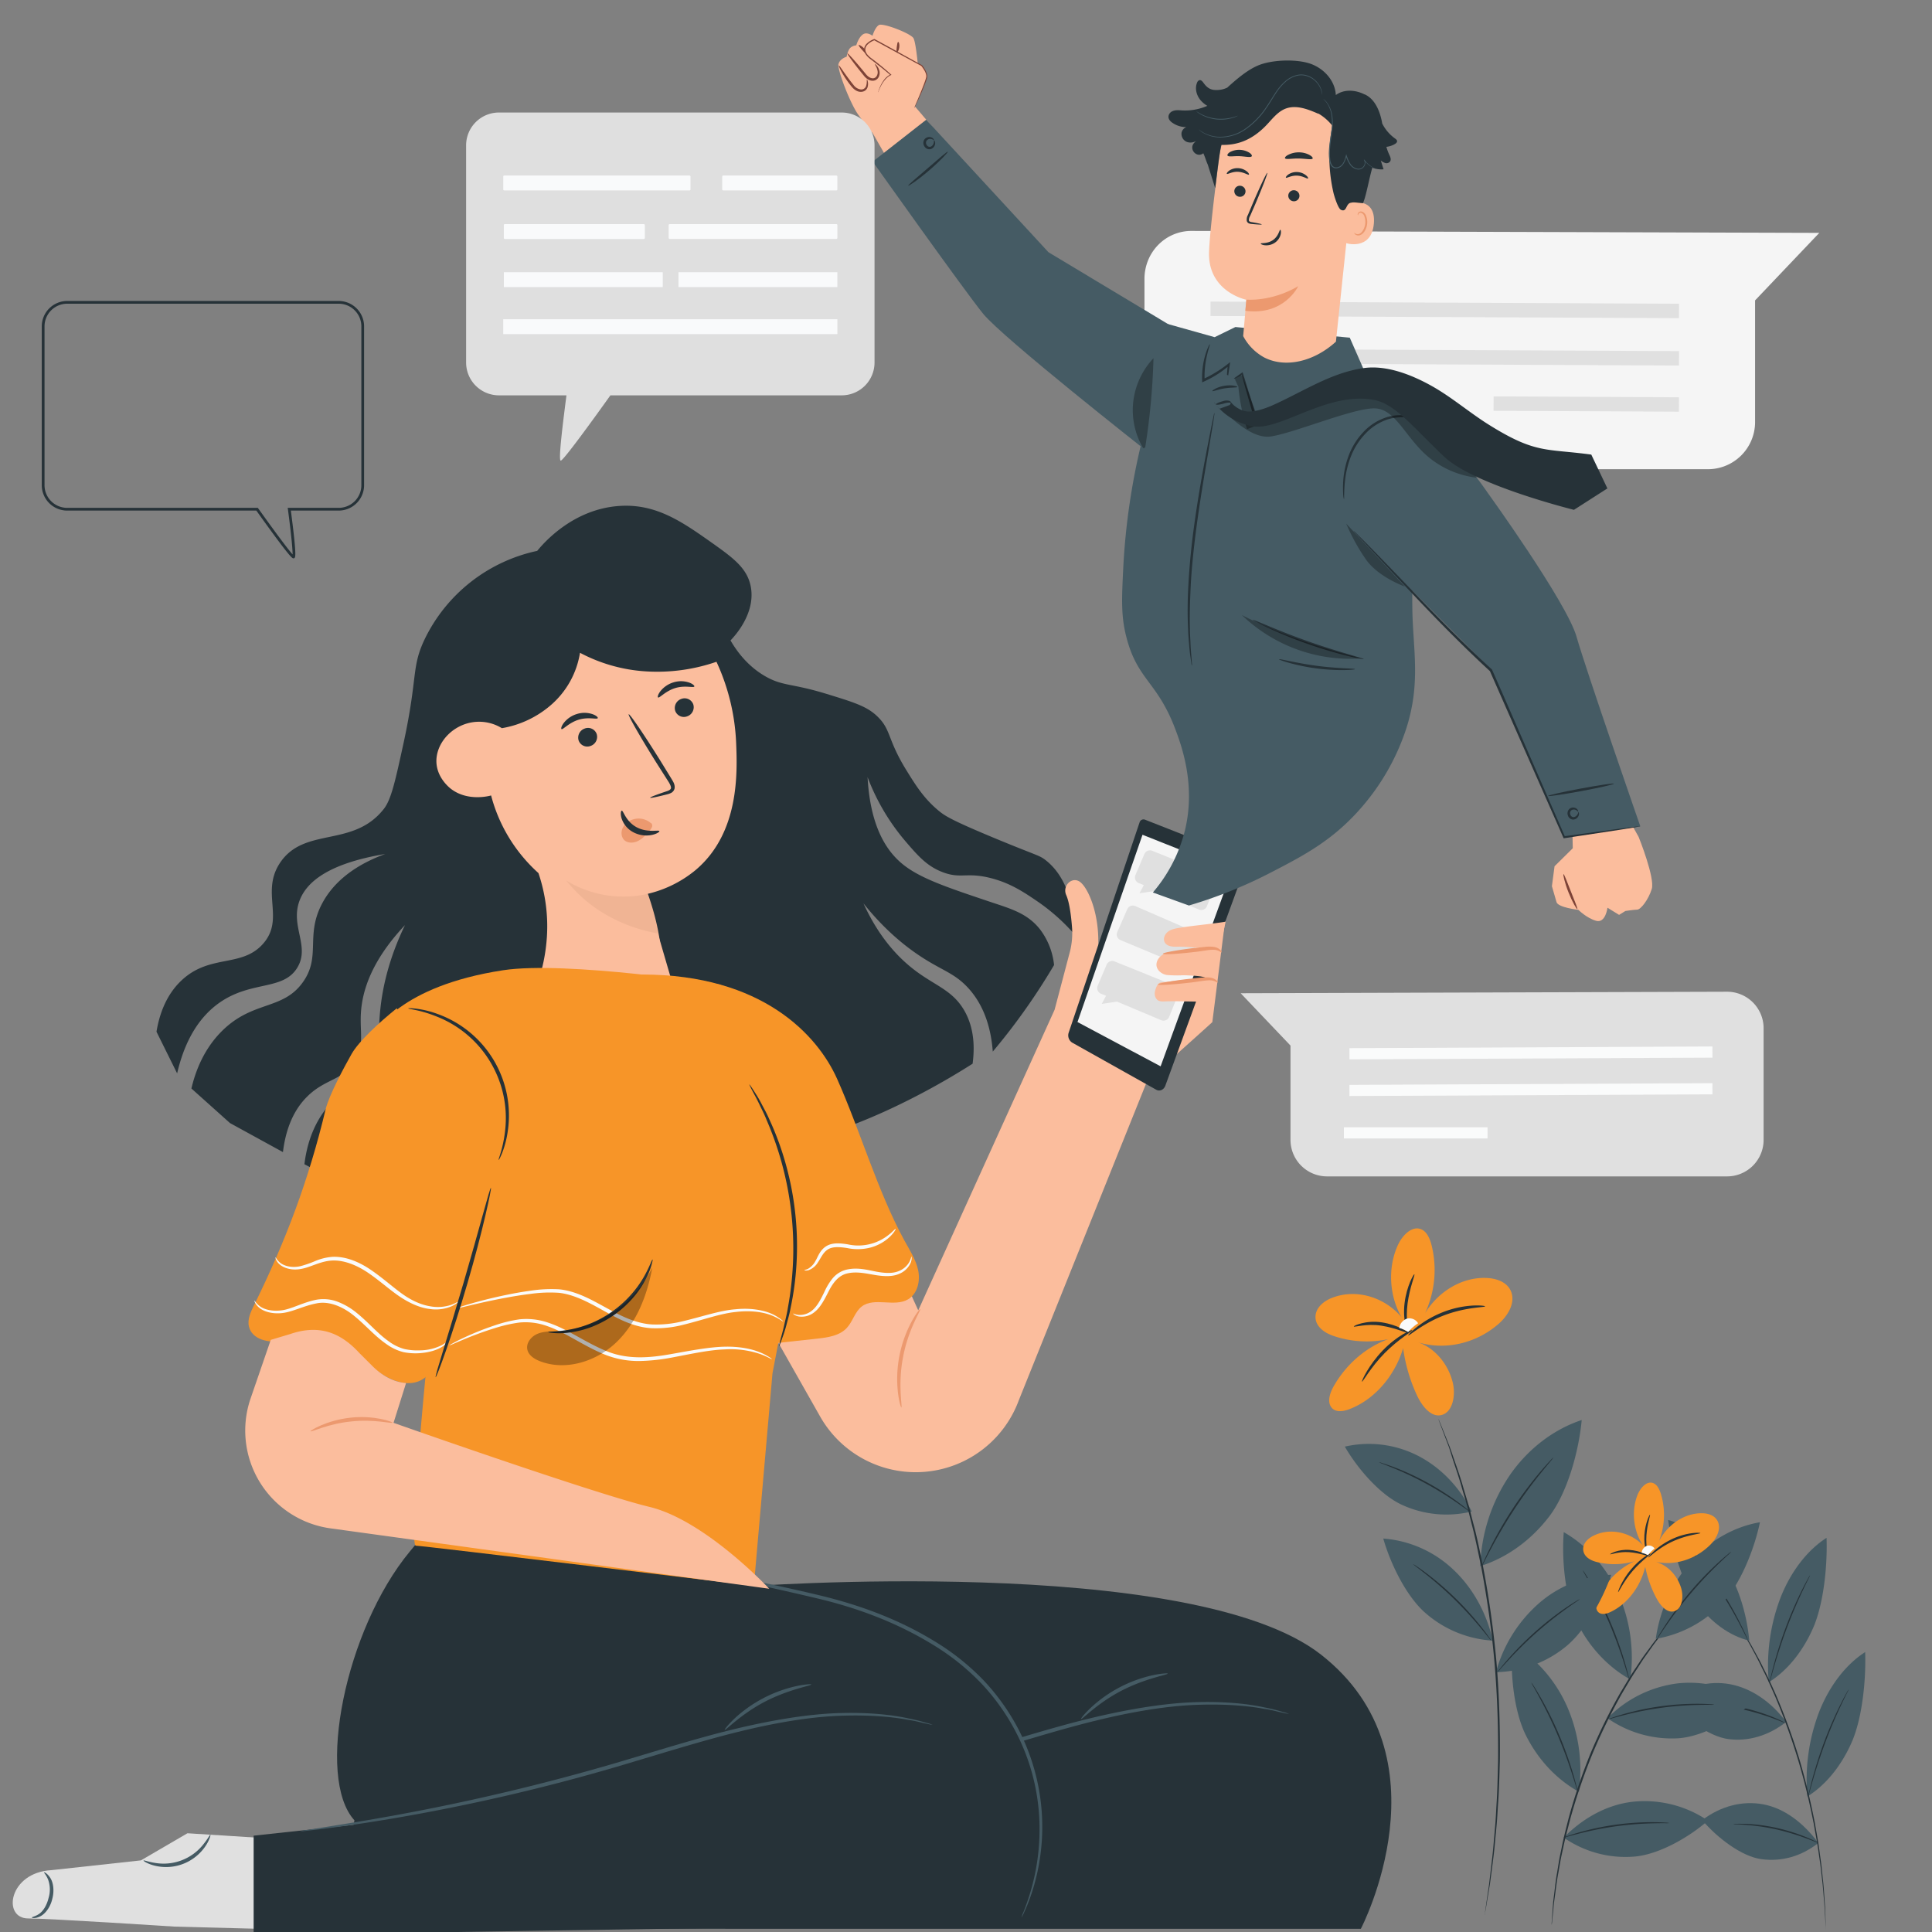 <svg id="Layer_1" data-name="Layer 1" xmlns="http://www.w3.org/2000/svg" viewBox="0 0 1080 1080"><rect x="0" y="0" width="1080" height="1080" fill="#808080" stroke="none"/><defs><style>.cls-1{fill:#f5f5f5;}.cls-2{fill:#e0e0e0;}.cls-3{fill:#fafbfb;}.cls-4{fill:#263238;}.cls-5{fill:#f0b494;}.cls-6{fill:#fbbd9d;}.cls-7{fill:#ec996f;}.cls-8{fill:#455b64;}.cls-9{fill:#f79528;}.cls-10{opacity:0.3;}.cls-11{fill:#7d4337;}.cls-12{fill:#dfdfdf;}.cls-13{fill:#f9fafb;}</style></defs><path class="cls-1" d="M639.76,156v80.49c0,14,11.81,25.8,26.37,25.8h288.6a26.36,26.36,0,0,0,26.37-26.37v-68L1017,130.18l-350.82-1.09C651.62,129,639.76,140.86,639.76,156Z"/><polygon class="cls-2" points="938.56 177.85 676.67 176.64 676.7 168.59 938.59 169.8 938.56 177.85"/><polygon class="cls-2" points="938.56 204.33 676.67 203.12 676.7 195.07 938.59 196.28 938.56 204.33"/><rect class="cls-2" x="882.74" y="174.05" width="8.05" height="103.62" transform="translate(656.54 1111.51) rotate(-89.72)"/><path class="cls-2" d="M985.87,574.81v62.37a20.43,20.43,0,0,1-20.43,20.43H741.83a20.44,20.44,0,0,1-20.44-20.43v-52.7l-27.84-29.25,271.83-.85A20.43,20.43,0,0,1,985.87,574.81Z"/><polygon class="cls-3" points="754.36 592.17 957.28 591.23 957.25 584.99 754.34 585.93 754.36 592.17"/><polygon class="cls-3" points="754.36 612.68 957.28 611.75 957.25 605.51 754.34 606.45 754.36 612.68"/><rect class="cls-3" x="754.34" y="626.25" width="80.29" height="6.24" transform="matrix(1, 0, 0, 1, -3.09, 3.92)"/><path class="cls-4" d="M300.31,307.93c3.74-4.56,20-23.3,45.79-25.09,20.79-1.45,35.45,9,52.44,21C410,312,417.78,317.73,419.7,328c2.79,14.94-9.09,27.69-11.34,30,3.77,6.49,9.85,14.58,19.57,20.12s14.63,3.79,34,9.74c14.85,4.56,22.28,6.83,28,12.13,8.47,7.83,5.7,12.68,16.72,30.53,5.21,8.43,9.88,16,18.36,22.92,3.21,2.62,6.93,5.11,31.61,15.35,23.36,9.68,24.38,9.25,28,12.13,7.4,5.84,15.45,17.29,16.68,42.15a110,110,0,0,0-21.57-19.32c-7.13-4.85-14.84-10.1-26-12.92-13.51-3.42-16.62.62-26.85-3.31-8.68-3.33-13.67-9-20.78-17.31a121.42,121.42,0,0,1-21.12-35.76c1.49,27.71,10.63,41.09,19.07,48.18,9.74,8.19,24.74,13.22,50.43,21.83,10.67,3.58,19.8,6.13,26.8,14.93a39.66,39.66,0,0,1,7.95,20.07,359.4,359.4,0,0,1-23.38,34.79q-5.45,7.15-10.88,13.59c-.82-10.76-3.81-25.1-14.29-36.13-6.6-6.94-12.65-8.87-22-14.51-9.78-5.9-22.8-15.62-36-32.2,9,19.76,20.14,30.87,28.72,37.39,11.34,8.6,20.61,11,27.19,21.74,6.38,10.46,6.2,22.25,5.1,30.49A403.16,403.16,0,0,1,498,619.74c-23.49,10.94-50.09,20.53-105.55,32.48-92.34,19.9-139.58,29.49-191.46,11.93a204.84,204.84,0,0,1-30.82-13.34c1.68-13.83,6.37-23.36,11.33-30,9.88-13.28,19.68-13.68,26.56-26.76,4.92-9.37,3-15.12,4.52-29.65,1.19-11.61,4.46-27.88,13.8-47.25-19.14,20.31-23.93,37.27-24.63,49.22-.64,10.79,2,18.1-3.31,26.84-6.57,10.79-16.72,9.69-26.93,20-5.37,5.39-11.36,14.52-13.34,30.82L128.56,627.8,107,608.48c2.13-9.05,6.64-21.9,17.36-32.41,17.24-16.88,33.79-11.27,45-27.09,10.21-14.41,1.25-25.79,10.58-43.66,8.19-15.69,23.84-23.68,35.38-27.93-32.86,5.49-44.1,16.27-47.8,25.88-5.52,14.36,6,25.65-1.34,37.68-7.88,12.94-25.59,7.1-43.37,19.48-14.23,9.92-20.64,26-23.79,39.6q-5.77-11.64-11.54-23.29c1.35-8.15,4.66-20,14.13-28.81,15.81-14.74,33.46-6.88,45.38-20.28,12.58-14.15-1.65-29,9.78-45.66,13.73-20,40.73-7.94,57.84-29.86,4.13-5.29,6.41-15.81,11-36.84,8.1-37.42,4.2-42.1,11.84-58.08a91,91,0,0,1,62.92-49.28Z"/><path class="cls-5" d="M352.56,471.36c5.67,20.2,14.72,36.2,17,60.6a25.76,25.76,0,0,1-3.22,3.59c-5.82,5.36-13.52,7.36-18.07,7.15-7-.32-12-6.08-23.16-23.33C309,494.54,301.05,482,303.63,476.79,308.27,467.43,328.75,465.32,352.56,471.36Z"/><path class="cls-6" d="M324.22,364.91a90.17,90.17,0,0,0,36.61,10.38,101.57,101.57,0,0,0,39.68-5.35,119.67,119.67,0,0,1,11,45.39c.65,16.39,2,50.43-22.89,71.22a65.51,65.51,0,0,1-29.4,13.71,61.41,61.41,0,0,1-42.63-8,78.14,78.14,0,0,0,21.26,18.52,88.07,88.07,0,0,0,29.88,11l13,44.59-80.54-15.79a99.35,99.35,0,0,0,5.54-27.06A92.59,92.59,0,0,0,301,488.07a89.57,89.57,0,0,1-12.4-13.74,88.16,88.16,0,0,1-14.07-29.66c-1.15.32-13,3.43-22.32-3.6-1.07-.81-10.42-8.14-7.8-19.71,1.77-7.78,8.26-14.42,16.53-16.9a24.3,24.3,0,0,1,19.61,2.6,56.21,56.21,0,0,0,27.39-12.91A48.77,48.77,0,0,0,324.22,364.91Z"/><path class="cls-4" d="M387.54,393.72a5.38,5.38,0,0,1-3.36,6.7,5.14,5.14,0,0,1-6.71-3,5.37,5.37,0,0,1,3.35-6.7A5.15,5.15,0,0,1,387.54,393.72Z"/><path class="cls-4" d="M388.12,383.77c-.43.87-5.21-.82-10.72.89s-8.72,5.71-9.53,5.22c-.39-.21-.11-1.62,1.26-3.44a14.79,14.79,0,0,1,7.37-5,14.16,14.16,0,0,1,8.79.13C387.39,382.34,388.34,383.38,388.12,383.77Z"/><path class="cls-4" d="M333.54,410.28a5.36,5.36,0,0,1-3.36,6.69,5.13,5.13,0,0,1-6.71-3,5.37,5.37,0,0,1,3.36-6.7A5.14,5.14,0,0,1,333.54,410.28Z"/><path class="cls-4" d="M334.14,401.45c-.43.87-5.21-.82-10.72.89s-8.72,5.71-9.53,5.22c-.38-.21-.11-1.61,1.27-3.44a14.63,14.63,0,0,1,7.37-5,14.09,14.09,0,0,1,8.79.13C333.41,400,334.36,401.06,334.14,401.45Z"/><path class="cls-4" d="M363.44,445.94c-.09-.32,3.31-1.63,8.87-3.5,1.42-.43,2.73-1,2.78-2s-.79-2.55-1.82-4.1l-6.47-10.16c-9.07-14.5-15.94-26.55-15.35-26.91s8.41,11.11,17.47,25.61q3.3,5.37,6.31,10.27c.87,1.53,2.19,3.21,1.88,5.53a3.72,3.72,0,0,1-2,2.59,10.52,10.52,0,0,1-2.39.83C367.08,445.52,363.52,446.25,363.44,445.94Z"/><path class="cls-7" d="M363.76,460.07a10.4,10.4,0,0,0-9.91-2,9.51,9.51,0,0,0-5.75,4.73c-1.09,2.3-.84,5.21.9,6.84,2,1.85,5.25,1.71,7.8.4s4.52-3.55,6.38-5.76a6.47,6.47,0,0,0,1.29-2,1.94,1.94,0,0,0-.43-2.1"/><path class="cls-4" d="M347.54,453.17c.91-.23,2.15,5.91,8.28,9.23s12.55,1.34,12.77,2.19c.16.37-1.23,1.48-4,2.11A15.62,15.62,0,0,1,354,465.22a13.57,13.57,0,0,1-6.55-7.81C346.73,454.88,347.12,453.22,347.54,453.17Z"/><path class="cls-2" d="M144.14,1027.3l-39.35-2.5-26,15.16-50,5.46c-23.93,1.26-27.7,27-13,27,11.68,0,81.62,4.56,81.62,4.56l46.73,1.22Z"/><path class="cls-8" d="M80.23,1040.05c-.12.21,2,1.76,6,2.81A26.6,26.6,0,0,0,115,1031.78c2.29-3.5,2.82-6.07,2.59-6.15s-1.34,2.17-3.82,5.25a28.3,28.3,0,0,1-27.14,10.49C82.68,1040.75,80.37,1039.73,80.23,1040.05Z"/><path class="cls-8" d="M17.8,1071.9c-.06.25,2,.77,4.82-.71s5.57-5.17,6.59-9.64c1.23-4.43.64-9-1-11.63s-3.48-3.49-3.59-3.27,1.18,1.43,2.23,3.95a16.3,16.3,0,0,1,.29,10.42c-1,4.14-3.06,7.37-5.31,8.88S17.78,1071.57,17.8,1071.9Z"/><path class="cls-6" d="M478.51,656.37l34.8,76.12,76.21-168c3.61-13.58,7.62-28.91,8.45-32a42.5,42.5,0,0,0,1.28-14.38c-.46-5.86-1.39-13.62-3.21-17.71-2.27-5.06,2.8-10.24,7.18-7.75s10.94,16.3,10.74,34.15,61.22-24.5,71.19-14.47l-7.45,59.05c-6.74,6.16-25.75,23.12-36.29,32.52L569.54,782.71a61.41,61.41,0,0,1-111.08,9.13L412.18,710.2Z"/><path class="cls-4" d="M640,458.18a2.3,2.3,0,0,0-3,1.63L597.45,577.12a4.81,4.81,0,0,0,1.88,5.7l47,26.34c1.93,1.09,4.25.06,5.1-2.26l44.43-121.62c.87-2.38-.16-5.13-2.25-6Z"/><polygon class="cls-1" points="638.67 466.64 602.32 571.33 648.79 596.08 688.74 486.53 638.67 466.64"/><path class="cls-2" d="M679.84,493.64c-1.41,3.57-3.73,9.35-5.17,12.95a3.4,3.4,0,0,1-4.47,1.86l-24.67-10.38L637,499.33l2.4-4.53-2.82-1.13a3.41,3.41,0,0,1-1.86-4.5l5-11.76a3.4,3.4,0,0,1,4.4-1.82L678,489.23A3.41,3.41,0,0,1,679.84,493.64Z"/><path class="cls-2" d="M658.75,555.47c-1.41,3.57-3.73,9.36-5.17,12.95a3.38,3.38,0,0,1-4.47,1.86l-24.67-10.37-8.54,1.26,2.4-4.54-2.81-1.12a3.41,3.41,0,0,1-1.87-4.5l5-11.77a3.39,3.39,0,0,1,4.4-1.81l33.79,13.64A3.39,3.39,0,0,1,658.75,555.47Z"/><path class="cls-2" d="M630.15,508.26c-1.55,3.51-4,9.22-5.6,12.76a3.38,3.38,0,0,0,1.81,4.49l24.69,10.32,5.09,7,1.55-4.88,2.78,1.21A3.39,3.39,0,0,0,665,537.3l4.85-11.85A3.4,3.4,0,0,0,668,521l-33.42-14.52A3.4,3.4,0,0,0,630.15,508.26Z"/><path class="cls-6" d="M685.15,515.23c-8,1.31-17.77,2.1-25.76,3.42-2.27.37-4.63.78-6.47,2.16s-2.93,4-1.81,6c1.28,2.29,4.43,2.49,7,2.4,5.88-.19,12.38,1,18.27.86-7.5.64-14.45,1.26-22.84,2.28-3.47.42-7,3.33-7.07,6.83-.06,3,2.85,5.42,5.84,5.85a70,70,0,0,0,9.26.14s12.08.18,12.61,1.75c-7.54-.05-17.52,1.58-25.05,2.25-2.06.19-3,3-3.49,5s.28,4.46,2.17,5.28a7,7,0,0,0,3,.34c9.75-.3,14.85.32,24.6,0"/><path class="cls-7" d="M503.86,786.74c.7-.07-2.09-12.86,1-28.3,2.87-15.49,10.2-26.33,9.57-26.66-.2-.14-2.3,2.35-4.83,7a67.8,67.8,0,0,0-7.63,39.75C502.59,783.7,503.62,786.8,503.86,786.74Z"/><path class="cls-7" d="M647.34,550.29c.06.59,7.71.18,17.07-.91,4.67-.45,9-1.4,11.81-1.39s4.23,1.47,4.48,1.27c.1-.07-.05-.6-.73-1.26a6.57,6.57,0,0,0-3.62-1.53c-3.33-.4-7.49.33-12.19.78C654.8,548.34,647.27,549.7,647.34,550.29Z"/><path class="cls-7" d="M650.05,533.15c.06.59,7.62.19,16.87-.89,4.61-.42,8.87-1.44,11.64-1.34s4.11,1.68,4.36,1.44c.29,0-.74-2.37-4.18-3a20.21,20.21,0,0,0-5.54,0l-6.53.68C657.42,531.21,650,532.56,650.05,533.15Z"/><path class="cls-4" d="M414.35,887s251.37-19,324.1,37.94,22.28,153.26,22.28,153.26H227.83l121.7-194.24Z"/><path class="cls-8" d="M367.07,1017.56a22.34,22.34,0,0,0,3.67-.27c2.39-.27,5.93-.63,10.47-1.23,9.08-1.15,22.19-3,38.33-5.75a1100.68,1100.68,0,0,0,124.58-28.82c24-7.09,46.62-14.26,67.58-19.44s40.2-8.36,56.5-9,29.51.48,38.46,2.22c4.53.58,7.91,1.71,10.28,2.12a21.82,21.82,0,0,0,3.62.68,24.54,24.54,0,0,0-3.5-1.1,99.41,99.41,0,0,0-10.25-2.52c-8.95-2-22.26-3.44-38.68-2.92s-35.81,3.58-56.9,8.58-43.8,12.22-67.72,19.3a1216,1216,0,0,1-124.23,29.38c-16.09,2.92-29.15,5-38.19,6.42l-10.41,1.63A24.34,24.34,0,0,0,367.07,1017.56Z"/><path class="cls-8" d="M604.32,960.93c.48.5,9-8.79,22.58-15.81s26-8.89,25.85-9.57c0-.26-3.19-.17-8.18.87a74.86,74.86,0,0,0-18.67,6.8,74.07,74.07,0,0,0-16.2,11.48C606,958.21,604.13,960.75,604.32,960.93Z"/><path class="cls-4" d="M232.4,863.3s230,6.26,302.67,63.17S573,1075.08,573,1075.08l-431.21,6.67v-55.6l55.91-6.06.42-2.53C176.43,993.79,193,911,229.05,867.35Z"/><path class="cls-8" d="M167.86,1023.66a23.73,23.73,0,0,0,3.66-.27c2.4-.27,5.94-.63,10.47-1.23,9.08-1.15,22.2-3,38.34-5.75A1101.07,1101.07,0,0,0,344.9,987.59c24-7.09,46.63-14.26,67.59-19.44s40.2-8.36,56.49-9,29.51.49,38.46,2.23c4.54.58,7.92,1.71,10.29,2.12a23,23,0,0,0,3.62.68,23.45,23.45,0,0,0-3.51-1.1,98.43,98.43,0,0,0-10.24-2.52c-9-2-22.27-3.44-38.68-2.93s-35.82,3.59-56.9,8.59-43.8,12.22-67.72,19.29a1215.84,1215.84,0,0,1-124.24,29.39c-16.08,2.92-29.15,5-38.18,6.42L171.47,1023A24.34,24.34,0,0,0,167.86,1023.66Z"/><path class="cls-8" d="M405.11,967c.47.51,9-8.78,22.58-15.8s26-8.9,25.85-9.58c0-.25-3.19-.16-8.18.88a74.65,74.65,0,0,0-34.88,18.28C406.79,964.31,404.92,966.85,405.11,967Z"/><path class="cls-8" d="M351.29,872.88a21,21,0,0,0,3.56.59l10.22,1.44c8.86,1.33,21.65,3.48,37.37,6.63s34.37,7.21,55,12.12,42.69,12.72,63.49,25.4a133.11,133.11,0,0,1,27.66,22,121.29,121.29,0,0,1,19.09,26.78,117.32,117.32,0,0,1,13.43,53.74,122.92,122.92,0,0,1-5.45,37.24c-1.33,4.27-2.55,7.52-3.41,9.72a21.77,21.77,0,0,0-1.24,3.38,22.59,22.59,0,0,0,1.63-3.22,99.81,99.81,0,0,0,3.81-9.62,118.64,118.64,0,0,0-7-92.16A122.36,122.36,0,0,0,550.1,939.6,134.09,134.09,0,0,0,522,917.22c-21.07-12.84-43.5-20.55-64.15-25.49S418.5,883,402.73,880.05s-28.63-4.89-37.55-6c-4.46-.52-7.92-.88-10.28-1A24.43,24.43,0,0,0,351.29,872.88Z"/><path class="cls-9" d="M402.69,550.4s49,107.76,46.13,126.06-17,91.26-17,91.26L421.42,886.5s-185.17-22.45-189-22.45,5.78-98.25,5.78-98.25L210,577s12.93-25.73,71.24-34.63C316.27,537,402.69,550.4,402.69,550.4Z"/><path class="cls-9" d="M267.49,695.62c-2.23,15.9-6.46,34.74-17.49,54.84-3.52,6.43-6.84,15.42-12.7,19.83-9.18,6.89-22.34.37-30.67-7.52s-16.7-17.87-28.17-18.27c-7.29-.26-14.05,3.56-21.2,5s-16.42-.79-18.09-7.9c-1-4.08,1-8.22,2.85-12,17.83-36.14,30.62-70.28,40-109.47,1.87-7.84,10.53-23.92,14.5-30.92s14.8-17.11,25.31-25.61"/><path class="cls-9" d="M358.92,544.76c67.34,0,98.14,34,109,58.27,12.75,28.5,22.68,63,37.62,90.37,2.94,5.39,6.43,10.63,7.71,16.63s-.33,13.17-5.61,16.29c-7.67,4.54-18.82-1.36-25.9,4-3.89,3-5,8.39-8.37,12-4.09,4.42-10.62,5.33-16.61,6l-34.42,3.72"/><path class="cls-4" d="M278.78,648.4c.11.05.91-1.36,2-4.09a53.8,53.8,0,0,0,3.07-12,60.21,60.21,0,0,0-39.1-65.44,53.89,53.89,0,0,0-12-3c-2.91-.34-4.53-.31-4.54-.19-.08.44,6.48.72,16,4.61a61,61,0,0,1,38.14,63.83C281.22,642.35,278.35,648.26,278.78,648.4Z"/><path class="cls-4" d="M418.91,606.21c-.12.07.82,2,2.64,5.37.93,1.68,2,3.75,3.18,6.23s2.61,5.21,3.86,8.4a181.74,181.74,0,0,1,8.06,22.65,180.47,180.47,0,0,1,6.58,58.24A182.4,182.4,0,0,1,440.44,731c-.51,3.39-1.32,6.39-1.9,9s-1.17,4.94-1.7,6.78c-1,3.71-1.51,5.79-1.37,5.83s.9-1.93,2.17-5.58a68.29,68.29,0,0,0,2.07-6.73c.69-2.65,1.61-5.65,2.22-9.05a164.13,164.13,0,0,0,3.28-24.06,170.39,170.39,0,0,0-6.66-58.9A164,164,0,0,0,430,625.59c-1.36-3.18-2.92-5.9-4.19-8.33a65.47,65.47,0,0,0-3.51-6.09C420.23,607.89,419,606.13,418.91,606.21Z"/><path class="cls-3" d="M142.19,727.06c-.07,0,.07.44.42,1.21a9.58,9.58,0,0,0,2.37,2.81c2.48,2.08,7.25,3.6,13,2.9s11.77-4,18.75-5.34c7-1.56,14.75,1.64,21.16,6.86s11.78,11.51,18,15.76a27.73,27.73,0,0,0,9.68,4.6,34,34,0,0,0,9.28.55c5.65-.41,10.1-2,12.73-3.84a11.46,11.46,0,0,0,2.68-2.5c.46-.7.67-1.08.6-1.12s-1.08,1.4-3.72,2.91a27.91,27.91,0,0,1-12.38,3,33.49,33.49,0,0,1-8.78-.77,26.27,26.27,0,0,1-8.94-4.48c-5.91-4.14-11.06-10.41-17.81-15.83a38.16,38.16,0,0,0-11-6.29,22.37,22.37,0,0,0-11.88-.83c-7.43,1.6-13.23,5-18.58,5.78s-9.82-.35-12.25-2.07S142.38,726.93,142.19,727.06Z"/><path class="cls-3" d="M154,702.88c-.07,0,0,.43.26,1.16a7.59,7.59,0,0,0,2.05,2.76c2.24,2,6.75,3.58,12.07,2.52,5.26-.9,10.74-4.35,17.27-4.67s13.66,2.49,20,6.77,12,9.46,17.71,13.32,11.68,6.43,16.94,7a22.41,22.41,0,0,0,12.28-1.59c2.68-1.27,3.8-2.5,3.73-2.57s-1.4.82-4,1.8a23.27,23.27,0,0,1-11.74.86c-5-.77-10.57-3.22-16-7.16s-11-9-17.65-13.48-14.16-7.43-21.35-7a30.8,30.8,0,0,0-9.62,2.44,60.68,60.68,0,0,1-7.86,2.72c-4.83,1.17-9.06-.06-11.23-1.69S154.23,702.77,154,702.88Z"/><path class="cls-3" d="M443.38,734.3c-.08.06.76,1.09,3,1.59a11.13,11.13,0,0,0,8.86-2.38c3.22-2.45,5.47-6.69,7.69-11.09s5.18-9.2,10.5-10.52,10.7,0,15.62.82,9.81,1.06,13.54-.61a11.86,11.86,0,0,0,6.56-6.39c.77-2.11.38-3.38.3-3.35s-.13,1.21-1.07,3A11.68,11.68,0,0,1,502,710.7c-3.34,1.3-7.81,1-12.63.06s-10.46-2.47-16.52-.93a14.64,14.64,0,0,0-7.47,4.84,33.58,33.58,0,0,0-4.24,6.86C459,726,457,730,454.23,732.34a10.74,10.74,0,0,1-7.76,2.72C444.46,734.87,443.47,734.13,443.38,734.3Z"/><path class="cls-3" d="M449.64,710c0,.11.88.48,2.48,0a10.31,10.31,0,0,0,5.13-4.37c1.59-2.29,2.82-5.51,5.57-7.21s6.72-1.38,10.78-.74a28.87,28.87,0,0,0,12.08-.06,25.68,25.68,0,0,0,9-4c4.64-3.31,6.21-6.59,6-6.67-.3-.25-2.29,2.61-6.86,5.39a27.06,27.06,0,0,1-20,3.24c-4-.62-8.65-1.15-12.17,1.2s-4.42,5.88-5.79,8.08a10.75,10.75,0,0,1-4.15,4.4C450.52,709.87,449.64,709.83,449.64,710Z"/><path class="cls-3" d="M255.54,731.3c.05.15,2.62-.5,7.29-1.6s11.42-2.68,19.84-4.23c4.21-.78,8.83-1.56,13.81-2.16a77.19,77.19,0,0,1,15.86-.63c5.47.56,11,2.69,16.47,5.4s10.94,6.06,16.89,9,12.27,5.08,18.63,5.4a61.35,61.35,0,0,0,17.93-2c11.11-2.75,20.69-6.29,29.18-7.09,8.44-1,15.36.13,19.75,1.87s6.42,3.59,6.55,3.4-.44-.51-1.43-1.32a25.17,25.17,0,0,0-4.8-2.86c-4.41-2-11.57-3.48-20.23-2.6-8.72.63-18.54,4.08-29.47,6.67a60.74,60.74,0,0,1-17.35,1.82c-6-.34-12-2.39-17.82-5.23s-11.3-6.17-16.89-8.93-11.36-4.93-17.22-5.48a77.1,77.1,0,0,0-16.27.83c-5,.68-9.67,1.56-13.88,2.44-8.43,1.75-15.15,3.57-19.77,4.91-2.31.67-4.08,1.24-5.28,1.66A6.9,6.9,0,0,0,255.54,731.3Z"/><path class="cls-3" d="M251.3,752.05c.08.14,2.47-1,6.86-2.84s10.8-4.44,18.92-6.92a77.79,77.79,0,0,1,13.46-3,35.68,35.68,0,0,1,15.35,2c10.54,3.59,20.52,11.35,32.89,16.2a50.75,50.75,0,0,0,19,3.32,107,107,0,0,0,17.77-1.93c11.14-2.1,21-4.29,29.51-4.55a51.58,51.58,0,0,1,19.71,2.52c4.45,1.61,6.65,3.13,6.76,2.94a6.73,6.73,0,0,0-1.54-1.17,28.8,28.8,0,0,0-4.92-2.55c-4.43-1.91-11.42-3.47-20.06-3.26s-18.75,2.15-29.8,4.12-23.67,3.34-35.67-1.45-22-12.41-33-16.07a37.42,37.42,0,0,0-16.2-1.89,76.44,76.44,0,0,0-13.71,3.35,159.47,159.47,0,0,0-18.8,7.61c-2.16,1-3.8,1.92-4.9,2.54A6.68,6.68,0,0,0,251.3,752.05Z"/><path class="cls-4" d="M306.47,744.67c0,.15,1,.32,3,.49a38.62,38.62,0,0,0,8.27-.21,53.57,53.57,0,0,0,12-2.83A58.48,58.48,0,0,0,354.29,725a54,54,0,0,0,6.84-10.23,39.84,39.84,0,0,0,3.08-7.68c.51-1.88.73-2.94.58-3-.38-.12-1.59,4-5,9.93a59.91,59.91,0,0,1-7,9.66A61.6,61.6,0,0,1,329,740.26a60,60,0,0,1-11.5,3.19C310.78,744.58,306.48,744.27,306.47,744.67Z"/><g class="cls-10"><path d="M364.63,708.59c-2.8,15.36-8.69,30.7-19.89,41.58s-28.48,16.39-43,10.71c-3.06-1.2-6.22-3.21-6.94-6.41-.83-3.71,2.13-7.37,5.63-8.84s7.42-1.36,11.21-1.57a63.75,63.75,0,0,0,52.09-33.72"/></g><path class="cls-4" d="M243.53,769.88c.14,0,.77-1.37,1.79-4s2.41-6.39,4.06-11.11c3.31-9.43,7.58-22.55,11.86-37.18s7.74-28,10-37.72c1.15-4.86,2-8.81,2.55-11.55s.78-4.28.63-4.31-.65,1.43-1.44,4.11q-1.33,4.71-3.21,11.37c-2.67,9.61-6.36,22.89-10.62,37.5s-8.31,27.77-11.24,37.31q-2,6.61-3.41,11.31C243.75,768.33,243.39,769.83,243.53,769.88Z"/><path class="cls-6" d="M430,888.12s-35.71-38.23-66.91-45.75-143.1-47-143.1-47L227,773.1h0c-7.11-.45-13.73-4.4-18.77-9.43L201,756.46c-9.83-10.72-21.66-16.63-38.87-10.69L151.35,749,140,782a55.19,55.19,0,0,0,44.74,72.36Z"/><path class="cls-7" d="M173.58,800.11c.27.62,9.78-4.23,22.6-5.49,12.8-1.43,23.1,1.34,23.24.68.25-.46-10.17-4.28-23.47-2.82S173.25,799.71,173.58,800.11Z"/><path class="cls-6" d="M916,467.83c.32.71,9.2,23.07,7.35,29.08s-6.14,11.53-8.14,11.58-6.62.76-6.62.76l-3.51,2.17-6.49-4s-1.05,8.8-6.34,7.32-9.92-6.13-9.92-6.13-11.32-1.28-12.23-4.32-2.57-8.92-2.57-8.92L869,484.24l10.19-10.06-.33-15.78L908.26,454Z"/><path class="cls-11" d="M874,488.65c-.36.11.65,4.79,2.81,10.22s4.58,9.5,4.92,9.31-1.49-4.5-3.61-9.87S874.38,488.53,874,488.65Z"/><polygon class="cls-6" points="529.89 81.11 511.37 59.4 486.9 72.8 509.11 111.57 529.89 81.11"/><path class="cls-6" d="M513.69,42.59S512.25,24,510.61,21.31,493.52,12.65,491.3,14s-3.57,6-3.57,6-3.11-2.47-5.5-.67-3.56,6-3.56,6-2.76.21-3.95,2.2a11.66,11.66,0,0,0-1.43,4.17s-3.8,1.06-4.57,4.13,6.67,22.41,11.21,28.5,7.31,11.61,12.59,11.6S511,60.32,511,60.32Z"/><path class="cls-11" d="M473.71,29.86c-.28.27,3.88,6,9.46,12.75,1.4,1.72,3.82,3.15,6.07,2.26a3.9,3.9,0,0,0,2.16-2.29,5.12,5.12,0,0,0,.27-2.64,7.12,7.12,0,0,0-1.54-3.23c-.53-.63-.89-.9-1-.84s.14.46.5,1.17a8.05,8.05,0,0,1,1,3.05c.12,1.23-.44,3-1.86,3.53s-3.29-.41-4.59-2C478.73,34.92,474,29.58,473.71,29.86Z"/><path class="cls-11" d="M501.39,29.12c.36.14,1.13-1,1.33-2.73s-.27-3-.65-2.95-.57,1.31-.76,2.8S501,29,501.39,29.12Z"/><path class="cls-11" d="M468.94,36.63c-.32.18,2.27,5.92,7.2,11.89,1.24,1.49,3,2.81,4.94,2.82a4.14,4.14,0,0,0,2.58-.74A3.8,3.8,0,0,0,485,48.67a6.27,6.27,0,0,0,.08-3.18c-.16-.71-.35-1.07-.44-1.05-.28,0,.21,1.72-.57,3.87A2.82,2.82,0,0,1,481.16,50a6,6,0,0,1-4-2.46C472.44,41.77,469.3,36.41,468.94,36.63Z"/><path class="cls-11" d="M480.06,25.19c-.25.32.93,1.72,2.43,3.35s2.8,2.92,3.12,2.67-.51-2-2.09-3.68S480.3,24.88,480.06,25.19Z"/><path class="cls-8" d="M762.77,207.55l37.48,30.89c-9.61,43.83-11.16,78.75-10.72,103,.4,21.78,4.74,40.52-3.45,65.93a128.17,128.17,0,0,1-27.63,46.93c-15.19,16.47-30.63,24.45-48.44,33.65a256.09,256.09,0,0,1-45.42,18.23l-20.13-7.28a84.76,84.76,0,0,0,17.94-34.75c6.19-25.63-2-47.66-5.75-57.47-10-25.88-21-26.75-27.09-50.89-2.92-11.58-2.53-20.74-1.64-38.59a377.74,377.74,0,0,1,10.2-69.86l14.7-66.21L679,188.48l11.59-5.67,63.94,5.95Z"/><path class="cls-8" d="M586.1,141,669,190.8,641,252.14s-80.48-63.25-91.46-76.8-61.67-85-61.67-85l29.9-23.41Z"/><path class="cls-4" d="M507.73,103.77c.22.32,5.64-3.34,11.77-8.61s10.61-10.1,10.35-10.38-5.15,4-11.25,9.27S507.49,103.44,507.73,103.77Z"/><path class="cls-4" d="M522,78.28c.18,0-.24-1.4-2.11-1.64a3.39,3.39,0,0,0-3,1.13,3.47,3.47,0,0,0-.16,4,3.21,3.21,0,0,0,3.56,1.59,3.52,3.52,0,0,0,2.28-2.26c.6-1.86-.42-2.85-.51-2.68s.26,1-.41,2.28A2.6,2.6,0,0,1,520,82.07,2,2,0,0,1,518,81a2.16,2.16,0,0,1,0-2.39,2.59,2.59,0,0,1,1.9-1C521.21,77.58,521.84,78.42,522,78.28Z"/><path class="cls-4" d="M666.28,372.17a5.54,5.54,0,0,0,0-1.45c-.08-1.11-.19-2.48-.32-4.13s-.35-4-.44-6.53-.34-5.45-.34-8.67c-.2-6.42,0-14.08.38-22.58S666.83,311,668,301.23c2.4-19.52,5.5-37.09,7.65-49.81,1-6.21,1.88-11.31,2.51-15.08.24-1.65.44-3,.6-4.12a5.28,5.28,0,0,0,.12-1.45,5.9,5.9,0,0,0-.4,1.4c-.23,1.1-.52,2.44-.87,4.07-.73,3.76-1.73,8.83-2.94,15-2.41,12.68-5.67,30.24-8.08,49.82-1.18,9.79-1.94,19.16-2.37,27.69s-.4,16.23-.07,22.68c.06,3.23.35,6.13.55,8.69s.42,4.74.69,6.53c.23,1.64.42,3,.58,4.1A5.42,5.42,0,0,0,666.28,372.17Z"/><path class="cls-4" d="M686.29,214.2a10.93,10.93,0,0,0,2.26-1.24l6.07-3.83-.64-.24c1.53,5.62,3.75,13.47,6.38,22.57l.18.61.63-.18c4.59-1.35,9.5-3.15,14.52-5.19,12.35-5.09,23.23-10.34,31.22-13.87l9.46-4.15a18.93,18.93,0,0,0,3.45-1.6,19.54,19.54,0,0,0-3.64,1.07c-2.3.82-5.61,2-9.65,3.73-8.1,3.3-19,8.41-31.34,13.46-5,2-9.86,3.85-14.37,5.22l.81.43c-2.71-9-5.08-16.81-6.83-22.35l-.18-.57-.46.33-5.86,4.17A11.27,11.27,0,0,0,686.29,214.2Z"/><path class="cls-4" d="M676.3,192.45c-.14-.06-1.27,1.93-2.39,5.53a44.23,44.23,0,0,0-1.9,14.75l0,1,.94-.42c.82-.38,1.7-.78,2.56-1.22a56.62,56.62,0,0,0,11.74-7.89l-.91-.48c-.52,5.67-.72,9.31-.49,9.34s.84-3.58,1.61-9.27l.19-1.36-1.1.88a68.67,68.67,0,0,1-11.65,7.48c-.84.43-1.69.82-2.5,1.2l1,.61C672.85,201.05,676.74,192.55,676.3,192.45Z"/><g class="cls-10"><path d="M639.07,250.58a41.92,41.92,0,0,1-5.57-26.06,42.59,42.59,0,0,1,11.31-24.29,381.88,381.88,0,0,1-4.64,49.93"/></g><g class="cls-10"><path d="M756.89,207.89a243.79,243.79,0,0,1-59.77,32,109.22,109.22,0,0,1-4.86-23.72l-7.91,1.27,7.93-7.11c.47-.43,1.09-.89,1.67-.66a1.79,1.79,0,0,1,.83,1.15L702,230.6a347.42,347.42,0,0,0,55.49-22.45"/></g><path class="cls-4" d="M715,368.54c-.06.18,2.19,1.06,6,2.11a110.1,110.1,0,0,0,14.94,3,112.11,112.11,0,0,0,15.23.93c3.91-.06,6.32-.33,6.32-.52,0-.44-9.64-.31-21.35-1.86S715.15,368.11,715,368.54Z"/><path class="cls-4" d="M700.3,346.48a9.4,9.4,0,0,0,2.23,1.36c1.48.79,3.65,1.87,6.36,3.14,5.41,2.54,13,5.77,21.64,8.81s16.56,5.33,22.36,6.76c2.91.71,5.27,1.24,6.91,1.55a9,9,0,0,0,2.59.34c.05-.21-3.51-1.21-9.23-2.89s-13.58-4.11-22.15-7.13-16.21-6.1-21.72-8.39S700.39,346.28,700.3,346.48Z"/><g class="cls-10"><path d="M760,368.13a87.55,87.55,0,0,1-65.8-24.31c20.42,10.45,43.78,18.32,66,24.07"/></g><path class="cls-8" d="M792.62,234.43c13.13,3.3,38.72,40.63,38.72,40.63s44.49,61.65,49.95,80.85,35.65,106,35.65,106l-42.55,6.13L834.09,375l-73.43-73.65S753.1,292,752.85,267,779.49,231.14,792.62,234.43Z"/><path class="cls-4" d="M751.27,279.1c.27,0-.15-4.53.76-11.7a52.23,52.23,0,0,1,3.12-12.21,39.06,39.06,0,0,1,8.19-12.83,30.12,30.12,0,0,1,12.64-8,26.06,26.06,0,0,1,12-.71c6.91,1.3,10.15,4.73,10.3,4.43,0,0-.15-.25-.53-.62A14.84,14.84,0,0,0,796,236a21.77,21.77,0,0,0-7.78-3.35,26,26,0,0,0-12.59.44,30.46,30.46,0,0,0-13.29,8.21,39.17,39.17,0,0,0-8.41,13.37A49.88,49.88,0,0,0,751,267.29a57.47,57.47,0,0,0-.17,8.67A12.73,12.73,0,0,0,751.27,279.1Z"/><g class="cls-10"><path d="M785.41,327.93s-14.86-5.22-21.86-15.21a109.55,109.55,0,0,1-11-20l32.82,35.19"/></g><path class="cls-4" d="M882.14,453.71c.19,0,.11-1.38-1.59-2.08a3.25,3.25,0,0,0-3,.35,3.38,3.38,0,0,0-1.12,3.75,3.21,3.21,0,0,0,3,2.42,3.4,3.4,0,0,0,2.7-1.55c1-1.59.3-2.8.17-2.66s0,1.05-1,2a2.49,2.49,0,0,1-1.86.84,2,2,0,0,1-1.65-1.53,2.08,2.08,0,0,1,.53-2.23,2.4,2.4,0,0,1,2-.43C881.55,452.87,882,453.8,882.14,453.71Z"/><path class="cls-4" d="M865.44,444.93c.07.39,8.34-.82,18.48-2.7s18.32-3.74,18.25-4.14-8.34.82-18.48,2.71S865.38,444.53,865.44,444.93Z"/><path class="cls-4" d="M916.94,461.92a3.63,3.63,0,0,0-.76,0l-2.22.24-8.5,1.08-31.13,4.24.55.31c-8.94-20.48-20.79-47.67-33.78-77.45-2.4-5.45-4.75-10.82-7-15.91l-.06-.14-.11-.1c-22.77-20.91-41.47-41-55.14-55.08-6.82-7.08-12.32-12.73-16.15-16.58l-4.42-4.39a12.22,12.22,0,0,0-1.61-1.46,14.16,14.16,0,0,0,1.42,1.65l4.25,4.57,15.83,16.89c13.5,14.28,32.09,34.48,54.88,55.48l-.17-.23,7,15.91,34.11,77.3.16.37.39-.06,31.08-4.72,8.46-1.36,2.2-.4A2.78,2.78,0,0,0,916.94,461.92Z"/><g class="cls-10"><path d="M825.56,267.05a51.73,51.73,0,0,1-27.16-11.66c-12.67-10.71-18-26.21-29.27-27.07S723.53,242.1,710.29,244s-29.74-18.39-29.74-18.39l12.65,7.82,26.3-3s35.38-24.61,47.53-18.84S804.5,234.7,804.5,234.7Z"/></g><path class="cls-4" d="M686.79,220.51c-.79,3.88,4.84,8.67,10,9.45,3.81.57,10-1.37,14.06-3.17,17.15-7.58,32.85-18.35,51.27-21,12.82-1.86,26.75,3.59,38,9.85s21.16,14.9,32.11,21.75c26.2,16.4,31.78,13.27,57.31,16.73l9,18.91L879.85,285s-55.53-13.73-72.42-29.61c-17.21-16.18-27.28-29.52-39.3-31.82-25.68-4.93-52,17-67.32,14.78a34,34,0,0,1-22-13.27Z"/><path class="cls-8" d="M687.51,226.37l4.75-10.19-2.13-4.54-4.89-2.44L680.12,212s-5.94,10.76,1.63,16.49Z"/><path class="cls-4" d="M679.71,226.07c.09.39,2.06.18,4.39-.46a11.79,11.79,0,0,1,2.77-.56c.68,0,1.13.15,1.26,0s-.18-.7-1.08-1a5.74,5.74,0,0,0-3.3.17C681.42,224.85,679.61,225.68,679.71,226.07Z"/><path class="cls-4" d="M677.69,218.61c.19.38,3.13-.93,6.95-1.53s7-.32,7.06-.74-3.17-1.38-7.26-.7S677.5,218.29,677.69,218.61Z"/><path class="cls-6" d="M746.79,191l9.91-94.07c3.21-23.33-7.32-44.49-30.08-46.79l-2.12-.09c-21.31-.86-40,15.22-42.82,37-2.67,20.23-5.36,42.62-5.81,53.52-.93,22.56,20.84,27,20.84,27s-1.14,13.69-1.77,20.29a29,29,0,0,0,11.84,12C718.46,205.8,734.33,202.33,746.79,191Z"/><path class="cls-7" d="M696.71,167.49s13.79,1.4,29-7.51c0,0-7.77,16.67-29.57,13.75Z"/><path class="cls-4" d="M690,106.62a3.14,3.14,0,0,0,2.86,3.37,3.07,3.07,0,0,0,3.38-2.77,3.13,3.13,0,0,0-2.85-3.37A3.07,3.07,0,0,0,690,106.62Z"/><path class="cls-4" d="M685.82,97.16c.37.44,2.84-1.27,6.21-1.12s5.75,2,6.14,1.57c.19-.18-.16-1-1.2-1.81A8.34,8.34,0,0,0,692.08,94a8.12,8.12,0,0,0-5,1.42C686,96.22,685.64,97,685.82,97.16Z"/><path class="cls-4" d="M720.17,109.13A3.13,3.13,0,0,0,723,112.5a3.07,3.07,0,0,0,3.39-2.77,3.13,3.13,0,0,0-2.85-3.37A3.08,3.08,0,0,0,720.17,109.13Z"/><path class="cls-4" d="M718.84,99.31c.37.44,2.84-1.27,6.22-1.13s5.75,2,6.14,1.57c.18-.18-.17-1-1.21-1.8a8.31,8.31,0,0,0-4.88-1.78,8.21,8.21,0,0,0-5,1.42C719.06,98.37,718.66,99.12,718.84,99.31Z"/><path class="cls-4" d="M705.33,125.44c0-.19-2.05-.65-5.42-1.24-.86-.12-1.66-.33-1.78-.94a4.58,4.58,0,0,1,.72-2.6l2.9-6.63c4-9.45,7-17.23,6.66-17.39s-3.95,7.37-8,16.82l-2.8,6.67a5.29,5.29,0,0,0-.63,3.46,2.15,2.15,0,0,0,1.35,1.35,5.77,5.77,0,0,0,1.45.27C703.19,125.54,705.31,125.64,705.33,125.44Z"/><path class="cls-4" d="M718.33,88.43c.41.9,3.73.1,7.72.18s7.28.84,7.73,0c.2-.43-.43-1.26-1.8-2a12.44,12.44,0,0,0-5.85-1.44,12.7,12.7,0,0,0-5.92,1.34C718.81,87.18,718.15,88,718.33,88.43Z"/><path class="cls-4" d="M686.21,87c.65.83,3.44.16,6.75.31s6,.87,6.75.08c.31-.38-.07-1.19-1.25-2A11,11,0,0,0,687.58,85C686.36,85.78,685.93,86.57,686.21,87Z"/><path class="cls-6" d="M754,113.55c.39-.15,15.33-4,14,11.42S752,136.09,752,135.64,754,113.55,754,113.55Z"/><path class="cls-7" d="M757.06,130.15c.07-.05.25.2.67.45a2.58,2.58,0,0,0,1.95.18c1.63-.48,3.18-3,3.49-5.73a9.18,9.18,0,0,0-.41-3.9A3,3,0,0,0,761,119a1.33,1.33,0,0,0-1.6.62c-.24.42-.17.73-.25.75s-.3-.28-.13-.91a1.8,1.8,0,0,1,.67-.92,2,2,0,0,1,1.48-.28,3.64,3.64,0,0,1,2.53,2.58,9.42,9.42,0,0,1,.54,4.36c-.36,3.1-2.15,5.89-4.37,6.37a2.75,2.75,0,0,1-2.35-.58C757.06,130.52,757,130.17,757.06,130.15Z"/><path class="cls-4" d="M715.69,128.46c-.52-.08-.87,3.45-4.05,5.7s-6.81,1.54-6.88,2c-.07.22.74.76,2.29.94a8.52,8.52,0,0,0,5.72-1.5,7.88,7.88,0,0,0,3.18-4.8C716.22,129.37,715.92,128.46,715.69,128.46Z"/><path class="cls-4" d="M653.37,64.26a3.66,3.66,0,0,1,1.84-2c1.8-.92,3.77-.64,5.68-.53a31.16,31.16,0,0,0,14-2.56A15.5,15.5,0,0,1,671.1,56c-2.22-2.65-3.3-6.55-1.92-9.8a2.17,2.17,0,0,1,1.3-1.39c1-.23,1.77.81,2.38,1.64,2,2.72,4,4,7.35,3.86a13.12,13.12,0,0,0,5.84-1.33l.21-.2c.84-.77,1.67-1.5,2.48-2.21h0c6.11-5.35,11.29-9,16.45-10.69,7.56-2.5,19.9-2.85,27.35-.25S746.33,45,746.73,53.14c4.58-3.41,11-2.92,16-.39l.14,0c5.63,2.54,8.4,9.07,9.62,15.28.06.34.11.68.18,1a23,23,0,0,0,7.16,8.39c.53.38,1.14.84,1.15,1.5s-.57,1.17-1.12,1.52A11.65,11.65,0,0,1,775,82.08a27.05,27.05,0,0,0,1.58,4.33c.56,1.18,1.22,2.6.55,3.75a2.45,2.45,0,0,1-2.65,1,7.06,7.06,0,0,1-2.6-1.45c.52,1.64,1,3.28,1.55,4.92a13.47,13.47,0,0,1-6.28-.89c-1.7,5.6-3.49,16.06-5.23,19.82-4-.22-4.91-.73-7-.19-2.66.7-2.06,5.49-5.33,3.91-1.66-.81-3.75-7.69-4.18-9.53a90.5,90.5,0,0,1-.64-37.48,27.33,27.33,0,0,0-8-6.91l.24.26c-6-2.62-12.7-5.27-18.76-2.73-4.69,2-7.74,6.59-11.43,10.19-7,6.81-14.53,10.17-24.09,9.92-1.42,6.73-2.59,17.83-3.43,24.15L675.15,92v0c-.36-.78-.65-1.55-.93-2.33l-.1-.23v0a38.27,38.27,0,0,0-1.44-3.74l-.06,0c-3.59,2.8-8.14-2.19-5.2-5.7a9.3,9.3,0,0,1,2-1.79,6,6,0,0,1-5.93,1.13,4.85,4.85,0,0,1-3-5.1,4.26,4.26,0,0,1,2.7-3.19,13.28,13.28,0,0,1-7.67-2.33C654.07,67.82,652.68,66.22,653.37,64.26Z"/><path class="cls-8" d="M739.62,55.24a19,19,0,0,1,2,2.22,16.16,16.16,0,0,1,2.75,7.72,28.13,28.13,0,0,1,.09,5.77c-.16,2.08-.5,4.29-.85,6.62a60.1,60.1,0,0,0-.77,7.38,27.46,27.46,0,0,0,.17,3.93,8.21,8.21,0,0,0,1.24,3.89,3.23,3.23,0,0,0,3,1.29,4.93,4.93,0,0,0,2.92-1.42c1.55-1.59,2.08-3.71,2.59-5.57l-.47,0A18.88,18.88,0,0,0,754.59,92a6.41,6.41,0,0,0,4.07,2.69,4.13,4.13,0,0,0,2.29-.24A3.82,3.82,0,0,0,762.62,93a4,4,0,0,0,.63-2,2.84,2.84,0,0,0-.56-1.8l-.25.19a14,14,0,0,0,4.41,4,13.15,13.15,0,0,0,1.41.69,2.55,2.55,0,0,0,.51.17,1.78,1.78,0,0,0-.47-.25,15,15,0,0,1-1.36-.76,14.35,14.35,0,0,1-4.25-4l-.25.2a3,3,0,0,1-.13,3.36,3.39,3.39,0,0,1-1.5,1.27,3.74,3.74,0,0,1-2.08.2A6,6,0,0,1,755,91.72a18.69,18.69,0,0,1-2.19-4.8l-.25-.75-.21.77c-.51,1.86-1,3.9-2.47,5.33a4.42,4.42,0,0,1-2.61,1.27,2.73,2.73,0,0,1-2.55-1.1,7.62,7.62,0,0,1-1.14-3.64,26.25,26.25,0,0,1-.18-3.85,62.3,62.3,0,0,1,.74-7.32c.33-2.33.66-4.55.81-6.65a29.4,29.4,0,0,0-.15-5.85,16,16,0,0,0-3-7.79A8.7,8.7,0,0,0,739.62,55.24Z"/><path class="cls-8" d="M670,72.31s0,.07.16.17l.51.45a8.56,8.56,0,0,0,.88.68,10.63,10.63,0,0,0,1.28.81,18.85,18.85,0,0,0,9.24,2.41,24.76,24.76,0,0,0,13.65-4.07A44.81,44.81,0,0,0,708.17,60.1c1.82-2.61,3.35-5.32,5-7.8a30.55,30.55,0,0,1,5.46-6.51,15.26,15.26,0,0,1,6.65-3.49,10.35,10.35,0,0,1,3.36-.15,11.05,11.05,0,0,1,3,.82A12.46,12.46,0,0,1,736,46.12a12.72,12.72,0,0,1,2.2,3.48,15.7,15.7,0,0,1,.86,3.46.73.73,0,0,0,0-.24c0-.19,0-.42,0-.7a11.8,11.8,0,0,0-.62-2.6,12.66,12.66,0,0,0-6.58-6.9,11.62,11.62,0,0,0-3.1-.88,10.86,10.86,0,0,0-3.49.13,15.54,15.54,0,0,0-6.87,3.55,30.93,30.93,0,0,0-5.58,6.6c-1.66,2.49-3.19,5.19-5,7.78a44.77,44.77,0,0,1-12.31,12.54,24.63,24.63,0,0,1-13.39,4.12,19.23,19.23,0,0,1-9.15-2.22A27.45,27.45,0,0,1,670,72.31Z"/><path class="cls-8" d="M668.8,62.27a3.28,3.28,0,0,0,.74.62,16.64,16.64,0,0,0,2.22,1.38,22.56,22.56,0,0,0,3.59,1.51,25.87,25.87,0,0,0,4.66,1,26.22,26.22,0,0,0,4.77,0,22.79,22.79,0,0,0,3.84-.74,16.12,16.12,0,0,0,2.49-.88,3.73,3.73,0,0,0,.86-.45c0-.1-1.3.46-3.43,1a24.86,24.86,0,0,1-3.79.61,28.34,28.34,0,0,1-4.68,0,27.07,27.07,0,0,1-4.58-.92,24.6,24.6,0,0,1-3.56-1.38C670,63,668.85,62.19,668.8,62.27Z"/><path class="cls-11" d="M490.88,51.69a33.43,33.43,0,0,0,1.54-3,20.25,20.25,0,0,1,2.17-3.29,9.34,9.34,0,0,1,3.88-3.05l.8-.28-.57-.55c-2.63-2.53-5.9-5.25-9.64-8.22-1.84-1.47-4.07-2.92-4.62-5.13s2.19-4,4.53-4.94l-.56,0,6.27,3.42,20,10.83-.17-.15a13.61,13.61,0,0,1,2.6,4.41,3.38,3.38,0,0,1-.1,2.19c-.22.77-.47,1.53-.73,2.26-1,2.93-2,5.46-2.83,7.55-.74,1.92-1.37,3.53-1.88,4.87a6.11,6.11,0,0,0-.56,1.77,6.4,6.4,0,0,0,.91-1.61c.53-1.09,1.29-2.69,2.2-4.74s2-4.55,3.12-7.49c.28-.73.56-1.5.81-2.31a4.53,4.53,0,0,0,.16-2.81,14.1,14.1,0,0,0-2.76-4.93l-.06-.08-.11-.06-19.94-11-6.27-3.41-.29-.16-.27.11a11.66,11.66,0,0,0-3.78,2.31,4.7,4.7,0,0,0-1.62,4.28c.86,3.09,3.41,4.42,5.17,5.87,3.76,2.88,7.11,5.53,9.74,7.9l.22-.83A9.92,9.92,0,0,0,494,44.9a19.74,19.74,0,0,0-2,3.53,21.25,21.25,0,0,0-.9,2.39C490.9,51.37,490.83,51.67,490.88,51.69Z"/><path class="cls-6" d="M511,60.32s6.7-15.23,6.81-17.62S515,36.85,515,36.85L488.75,22.53s-10.06,3.61-1.73,10a142.88,142.88,0,0,1,11.35,9.34s-4.4,1.1-7.49,9.84S500.33,69,500.33,69Z"/><path class="cls-8" d="M985.66,1008.63c-11.67-2.19-23.81,1-34.15,8.84,8.59,10,22.13,20.38,33.24,21.83s22-1.44,31.72-9.08C1008,1018.81,997.34,1010.81,985.66,1008.63Z"/><path class="cls-4" d="M968.89,1019.69a7.12,7.12,0,0,1,1.9-.16c1.23-.06,3,0,5.19,0a99,99,0,0,1,17,2.25,105.38,105.38,0,0,1,16.72,5.22c2.1.87,3.79,1.62,5,2.2a8.84,8.84,0,0,1,1.77,1,9.53,9.53,0,0,1-1.85-.65c-1.17-.47-2.88-1.14-5-1.92a130.36,130.36,0,0,0-16.7-5,123.62,123.62,0,0,0-17-2.5c-2.18-.17-4-.27-5.17-.33A8.18,8.18,0,0,1,968.89,1019.69Z"/><path class="cls-8" d="M967.14,941.49c-11.67-2.18-23.81,1-34.15,8.85,8.58,10,22.12,20.38,33.24,21.83s22.52-1.95,32.25-9.59C990,951.17,978.81,943.67,967.14,941.49Z"/><path class="cls-4" d="M950.37,952.55a8.26,8.26,0,0,1,1.9-.16c1.22,0,3,0,5.19.05a99.11,99.11,0,0,1,17,2.25,105.38,105.38,0,0,1,16.72,5.22c2.1.86,3.79,1.62,4.94,2.2a9.55,9.55,0,0,1,1.78,1,8.24,8.24,0,0,1-1.85-.64c-1.17-.47-2.88-1.14-5-1.92a131.35,131.35,0,0,0-16.7-4.95,124.06,124.06,0,0,0-17-2.5c-2.18-.17-4-.27-5.17-.33A7.67,7.67,0,0,1,950.37,952.55Z"/><path class="cls-8" d="M995.5,892.66c5.76-14.39,14.84-26.11,25.55-33,.56,15.63-1.64,37-7.49,50.35s-14.63,24.07-24.83,30.39A106.67,106.67,0,0,1,995.5,892.66Z"/><path class="cls-4" d="M1011.88,880.5a16.46,16.46,0,0,0-1.23,2c-.76,1.34-1.82,3.33-3.09,5.84a217.51,217.51,0,0,0-8.95,20.46c-3.13,8.29-5.51,16.11-7.05,21.87-.77,2.87-1.35,5.22-1.71,6.86a20.28,20.28,0,0,0-.51,2.58,20.1,20.1,0,0,0,.74-2.46c.43-1.6,1.08-3.91,1.9-6.75,1.64-5.68,4.08-13.43,7.2-21.68s6.32-15.43,8.75-20.52c1.22-2.55,2.22-4.59,2.92-6A15.51,15.51,0,0,0,1011.88,880.5Z"/><path class="cls-8" d="M1017.08,956.53c5.76-14.39,14.84-26.11,25.55-33,.56,15.64-1.64,37-7.49,50.35s-14.63,24.07-24.83,30.39A106.62,106.62,0,0,1,1017.08,956.53Z"/><path class="cls-4" d="M1033.46,944.37a15.7,15.7,0,0,0-1.23,2c-.77,1.34-1.82,3.34-3.09,5.84a217.51,217.51,0,0,0-9,20.46c-3.13,8.3-5.51,16.12-7.05,21.87-.77,2.88-1.35,5.23-1.71,6.87a20.37,20.37,0,0,0-.51,2.57,20.1,20.1,0,0,0,.74-2.46c.43-1.6,1.08-3.91,1.9-6.75,1.64-5.68,4.08-13.42,7.2-21.68s6.32-15.43,8.75-20.52c1.22-2.54,2.22-4.59,2.92-6A16.4,16.4,0,0,0,1033.46,944.37Z"/><path class="cls-4" d="M1020.59,1079.19a17.24,17.24,0,0,0,0-2c0-1.43-.09-3.36-.16-5.79,0-1.27-.09-2.67-.14-4.19s-.22-3.18-.33-5c-.27-3.56-.47-7.63-1-12.07-.23-2.23-.48-4.57-.74-7s-.67-4.92-1-7.53c-.65-5.22-1.68-10.7-2.69-16.49-2.23-11.49-5.15-24-8.94-36.66A351.23,351.23,0,0,0,993,948c-2.26-5.05-4.36-9.89-6.58-14.19-1.09-2.16-2.09-4.31-3.15-6.27s-2.09-3.82-3.07-5.61c-1.9-3.63-3.85-6.66-5.49-9.41-.83-1.36-1.58-2.65-2.31-3.79l-2-3.05-2.85-4.2a10.33,10.33,0,0,0-1-1.41,15.05,15.05,0,0,0,.91,1.58l2.74,4.34,2,3.12c.71,1.16,1.45,2.47,2.26,3.84,1.6,2.78,3.5,5.84,5.38,9.49,1,1.8,2,3.69,3,5.65s2,4.11,3.1,6.28c2.19,4.31,4.25,9.15,6.49,14.2,4.29,10.23,8.61,21.82,12.46,34.41s6.71,25,9,36.49c1,5.75,2.07,11.2,2.76,16.4.36,2.59.78,5.07,1.06,7.49s.54,4.74.8,7c.57,4.42.81,8.47,1.12,12,.14,1.78.3,3.43.4,5s.15,2.9.22,4.17c.13,2.42.24,4.35.32,5.77S1020.57,1079.19,1020.59,1079.19Z"/><path class="cls-8" d="M963,873.07c-8.08-12-18.92-20.34-30.5-23.39,2.16,15.37,8,35.39,16,46.35s18.36,18.43,29.36,21.12C976.36,900.77,971.08,885.1,963,873.07Z"/><path class="cls-4" d="M945,866.79a11.29,11.29,0,0,1,1.55,1.56c1,1,2.34,2.62,4,4.63a175.8,175.8,0,0,1,12.22,16.84,196,196,0,0,1,10.63,18.85c1.25,2.53,2.22,4.61,2.86,6.08a19,19,0,0,1,.94,2.33,15,15,0,0,1-1.15-2.14c-.7-1.41-1.73-3.43-3-5.91-2.58-5-6.29-11.65-10.74-18.62s-8.81-12.84-12-17c-1.62-2.06-3-3.71-3.87-4.83A13.34,13.34,0,0,1,945,866.79Z"/><path class="cls-8" d="M912.87,1007.18a63,63,0,0,1,41.88,10.57c-10.94,9.58-28,19.26-41.77,20.14a60.47,60.47,0,0,1-38.87-10.68C885,1016.23,898.39,1008.77,912.87,1007.18Z"/><path class="cls-4" d="M933.22,1019.09a12.39,12.39,0,0,0-2.35-.26c-1.51-.11-3.7-.19-6.41-.22a150.44,150.44,0,0,0-21.12,1.39,152.11,152.11,0,0,0-20.82,4.38c-2.63.75-4.74,1.42-6.18,1.94a13.06,13.06,0,0,0-2.23.89,12,12,0,0,0,2.31-.55c1.46-.42,3.59-1,6.23-1.67a187.82,187.82,0,0,1,20.78-4.1,183.62,183.62,0,0,1,21-1.64c2.7-.06,4.88-.08,6.39-.07A12.24,12.24,0,0,0,933.22,1019.09Z"/><path class="cls-8" d="M938,941a63,63,0,0,1,41.88,10.57c-10.94,9.58-28,19.26-41.77,20.14a62.73,62.73,0,0,1-39.51-11.22A66.33,66.33,0,0,1,938,941Z"/><path class="cls-4" d="M958.33,952.9a11.86,11.86,0,0,0-2.35-.25c-1.51-.12-3.7-.2-6.4-.22a150.44,150.44,0,0,0-42,5.76c-2.63.76-4.74,1.43-6.18,1.95a12.65,12.65,0,0,0-2.23.88,12.29,12.29,0,0,0,2.31-.54c1.46-.42,3.59-1,6.23-1.67a180.08,180.08,0,0,1,41.82-5.75c2.7-.06,4.88-.07,6.39-.06A12.63,12.63,0,0,0,958.33,952.9Z"/><path class="cls-8" d="M904.59,890.74c-6.63-14.68-17.45-26.86-30.44-34.26-1.22,15.61.79,37.11,7.57,50.73S899,932,911.36,938.85A88.61,88.61,0,0,0,904.59,890.74Z"/><path class="cls-4" d="M884.77,877.75a14.09,14.09,0,0,1,1.46,2.1c.9,1.38,2.14,3.42,3.62,6a201.56,201.56,0,0,1,10.36,20.91,206.16,206.16,0,0,1,8,22.22c.86,2.92,1.5,5.3,1.89,7a17,17,0,0,1,.54,2.59,16.47,16.47,0,0,1-.84-2.49c-.48-1.62-1.2-4-2.12-6.85-1.83-5.76-4.59-13.62-8.16-22s-7.29-15.75-10.12-21c-1.42-2.6-2.59-4.7-3.41-6.14A17.52,17.52,0,0,1,884.77,877.75Z"/><path class="cls-8" d="M875.82,953.5c-6.63-14.68-17.46-26.86-30.45-34.26-1.22,15.61.8,37.11,7.57,50.73s17.26,24.8,29.65,31.64A88.7,88.7,0,0,0,875.82,953.5Z"/><path class="cls-4" d="M856,940.51a15.49,15.49,0,0,1,1.45,2.1c.9,1.38,2.14,3.43,3.62,6a198.28,198.28,0,0,1,10.36,20.9,208.78,208.78,0,0,1,8,22.23c.85,2.91,1.49,5.29,1.88,7a18,18,0,0,1,.55,2.6,16.06,16.06,0,0,1-.84-2.5c-.48-1.62-1.2-4-2.12-6.84-1.83-5.76-4.59-13.63-8.16-22.05s-7.3-15.74-10.13-20.95c-1.41-2.61-2.58-4.71-3.4-6.14A14.57,14.57,0,0,1,856,940.51Z"/><path class="cls-4" d="M867.39,1076a14,14,0,0,1,.07-2q.15-2.15.4-5.79c.09-1.26.2-2.66.31-4.17s.37-3.18.58-5c.45-3.54.83-7.6,1.63-12q.55-3.33,1.15-7c.41-2.42,1-4.9,1.51-7.48,1-5.19,2.44-10.62,3.88-16.35A320.55,320.55,0,0,1,889.18,980a310.33,310.33,0,0,1,16.68-33.88c3-4.93,5.71-9.67,8.6-13.85,1.41-2.11,2.72-4.2,4.09-6.11s2.71-3.72,4-5.46c2.48-3.53,5-6.46,7.1-9.13,1.07-1.31,2-2.56,3-3.66s1.83-2.06,2.63-3l3.66-4.05a11,11,0,0,1,1.33-1.35,13.25,13.25,0,0,1-1.18,1.52l-3.52,4.21c-.77.91-1.63,1.92-2.55,3s-1.87,2.39-2.92,3.72c-2.06,2.7-4.52,5.67-7,9.22l-3.91,5.49c-1.35,1.92-2.63,4-4,6.13-2.85,4.19-5.56,8.93-8.49,13.86a322.09,322.09,0,0,0-16.53,33.79,331.64,331.64,0,0,0-12.29,36c-1.46,5.7-2.94,11.1-4,16.26-.53,2.57-1.13,5-1.56,7.43s-.83,4.72-1.21,6.92c-.85,4.4-1.29,8.44-1.79,12-.23,1.77-.48,3.4-.66,4.92s-.28,2.9-.4,4.16c-.25,2.42-.45,4.33-.6,5.75A14.3,14.3,0,0,1,867.39,1076Z"/><path class="cls-8" d="M945.38,872.8c10.38-11.62,24-19.38,38.44-21.85-3.18,15.25-11.07,35-21.29,45.53a66.24,66.24,0,0,1-36.95,19.64A83.65,83.65,0,0,1,945.38,872.8Z"/><path class="cls-4" d="M967.82,867.42a12.84,12.84,0,0,0-2,1.49c-1.24,1-3,2.5-5.1,4.42a180.85,180.85,0,0,0-15.66,16.22,189.44,189.44,0,0,0-13.76,18.31c-1.62,2.46-2.89,4.5-3.72,5.94a17,17,0,0,0-1.24,2.27,15.12,15.12,0,0,0,1.49-2.07c.91-1.38,2.24-3.35,3.91-5.76,3.35-4.83,8.15-11.33,13.89-18.07a223.84,223.84,0,0,1,15.44-16.35c2.07-2,3.76-3.56,4.94-4.64A14.61,14.61,0,0,0,967.82,867.42Z"/><path class="cls-9" d="M920.65,869.88c-1.11,13.65-9.45,26.31-20.71,31.39-2.24,1-5.12,1.6-6.75-.38s-.81-5.55.42-8.1C898.78,882.08,908,874,918.44,871a40,40,0,0,1-26.06,2.11c-3.27-.85-7-2.86-7.34-6.65s2.77-6.54,5.76-8c10.35-5.11,23.47-1.36,30.33,8.67-7.46-7.63-9.89-20.92-5.76-31.43,1.59-4,5.21-8.09,8.85-6.61,2.21.89,3.45,3.53,4.23,6a40.39,40.39,0,0,1-2.63,29.95c4.19-11.36,14.82-19.29,25.63-19.12,3.45,0,7.34,1.23,8.87,4.73,1.94,4.42-1,9.66-4.32,12.94-8.21,8.16-19.78,11.76-30.43,9.49,6.48,1.79,12,7.46,14.19,14.61,1.44,4.69.73,11.26-3.45,12.87-4,1.55-7.83-2.6-10.06-6.62a63.33,63.33,0,0,1-7.46-24.2"/><path class="cls-4" d="M904.53,890c.32.19,3-5.9,8.14-11.85s10.32-9.34,10.13-9.69-5.75,2.58-11,8.77S904.26,890,904.53,890Z"/><path class="cls-4" d="M900.09,868.82c.11.4,4.75-1.61,10.67-1.14s10.5,2.38,10.62,2c.12-.25-4.38-2.81-10.54-3.27S899.92,868.56,900.09,868.82Z"/><path class="cls-4" d="M922.35,846.7c-.22-.17-2.69,4.68-3.12,11.41s1.77,11.86,2,11.65-1.34-5.13-.86-11.57S922.7,846.85,922.35,846.7Z"/><path class="cls-3" d="M924.93,865.64a3.87,3.87,0,0,0-4.3-1.51,4.66,4.66,0,0,0-2.94,3.9,10.6,10.6,0,0,1,3.56,1.33,17.8,17.8,0,0,1,3.68-3.72"/><path class="cls-4" d="M950.52,857c0-.16-1.82-.3-4.73.06a38.1,38.1,0,0,0-11.07,3.28,41.71,41.71,0,0,0-9.92,6.53c-2.3,2.08-3.51,3.63-3.42,3.74.23.34,5.6-5.28,13.77-9S950.56,857.46,950.52,857Z"/><path class="cls-8" d="M844.1,824.47c10.1-14.56,24.36-25.46,40.09-30.67-1.6,17.3-7.89,40.32-18,53.69s-23.75,23.27-38.72,28A95.9,95.9,0,0,1,844.1,824.47Z"/><path class="cls-4" d="M868.44,814.67a15.82,15.82,0,0,0-2,2c-1.26,1.3-3,3.26-5.13,5.74a213.76,213.76,0,0,0-15.4,20.54,223.87,223.87,0,0,0-13,22.49c-1.49,3-2.65,5.45-3.4,7.17a19.42,19.42,0,0,0-1.09,2.72,16.72,16.72,0,0,0,1.4-2.54c.84-1.67,2.07-4.06,3.63-7,3.12-5.88,7.65-13.86,13.19-22.26s11-15.58,15.14-20.64c2.06-2.54,3.74-4.57,4.92-6A17.85,17.85,0,0,0,868.44,814.67Z"/><path class="cls-8" d="M860.68,895.89a64.84,64.84,0,0,1,40-15.56c-4.91,14.22-14.95,32.06-26.15,40.76a63.75,63.75,0,0,1-38.28,13.66A78.83,78.83,0,0,1,860.68,895.89Z"/><path class="cls-4" d="M883.14,893.9a13.56,13.56,0,0,0-2.08,1.15c-1.33.78-3.21,2-5.5,3.53A171.84,171.84,0,0,0,858.4,912a177.82,177.82,0,0,0-15.57,15.66c-1.88,2.14-3.36,3.92-4.34,5.18a14.73,14.73,0,0,0-1.48,2,13.63,13.63,0,0,0,1.7-1.79c1-1.19,2.58-2.9,4.5-5,3.83-4.17,9.28-9.74,15.66-15.41a213.37,213.37,0,0,1,17-13.54c2.24-1.61,4.08-2.89,5.35-3.76A12.16,12.16,0,0,0,883.14,893.9Z"/><path class="cls-8" d="M812.26,877.28a63.79,63.79,0,0,0-39-17.22c4.09,14.4,13.09,32.65,23.78,41.81a62.82,62.82,0,0,0,37.45,15.25C831.06,901.62,823.17,887.45,812.26,877.28Z"/><path class="cls-4" d="M789.94,874.35a12.44,12.44,0,0,1,2,1.23c1.28.84,3.08,2.12,5.28,3.76a167.29,167.29,0,0,1,16.38,14.09,173.16,173.16,0,0,1,14.65,16.29c1.75,2.22,3.12,4.06,4,5.36a13,13,0,0,1,1.36,2.08,14.83,14.83,0,0,1-1.59-1.86c-1-1.23-2.41-3-4.2-5.16a215.74,215.74,0,0,0-14.76-16.06,208,208,0,0,0-16.18-14.23c-2.15-1.7-3.91-3.06-5.14-4A13,13,0,0,1,789.94,874.35Z"/><path class="cls-8" d="M792.65,813.78a60.21,60.21,0,0,0-40.88-5.11c7.14,12.38,19.79,27,32,32.57a59.53,59.53,0,0,0,38.92,3.7C816,831.33,805.29,820.25,792.65,813.78Z"/><path class="cls-4" d="M770.85,817.36A12.37,12.37,0,0,1,773,818c1.4.42,3.4,1.11,5.86,2a150.48,150.48,0,0,1,18.69,8.6,155.08,155.08,0,0,1,17.56,11.16c2.16,1.59,3.88,2.92,5,3.89a13.59,13.59,0,0,1,1.76,1.57,12.66,12.66,0,0,1-1.93-1.29c-1.2-.89-3-2.14-5.15-3.67a195.75,195.75,0,0,0-17.61-10.9,185.85,185.85,0,0,0-18.54-8.79c-2.42-1-4.39-1.77-5.76-2.29A11.18,11.18,0,0,1,770.85,817.36Z"/><path class="cls-4" d="M830,1070.51a3.4,3.4,0,0,1,.06-.74c.07-.54.16-1.24.27-2.13.28-1.94.67-4.68,1.17-8.17q.4-2.67.87-5.9l.84-7c.57-5.06,1.35-10.8,1.83-17.2q.42-4.78.88-10c.27-3.48.42-7.12.65-10.88.53-7.52.63-15.57.87-24,.14-16.93-.33-35.56-2-55s-4.45-37.78-7.58-54.31c-1.76-8.2-3.26-16.06-5.19-23.24-.92-3.61-1.74-7.12-2.65-10.45s-1.89-6.49-2.77-9.52c-1.67-6.11-3.58-11.46-5.15-16.22L810,809.05c-.76-2-1.45-3.82-2.07-5.46L805.06,796c-.3-.83-.53-1.48-.72-2a3.22,3.22,0,0,1-.2-.69,3.82,3.82,0,0,1,.3.64c.21.49.48,1.13.81,1.94l3,7.49,2.16,5.43q1.05,3,2.3,6.58c1.62,4.74,3.59,10.09,5.3,16.19q1.37,4.54,2.84,9.52c.94,3.32,1.78,6.84,2.72,10.45,2,7.19,3.51,15,5.3,23.27a548.41,548.41,0,0,1,7.68,54.43c1.62,19.48,2.06,38.15,1.87,55.12-.26,8.49-.4,16.56-1,24.09-.25,3.77-.42,7.41-.72,10.9s-.64,6.83-.94,10c-.53,6.4-1.36,12.15-2,17.2-.33,2.52-.64,4.88-.93,7l-1,5.89c-.58,3.48-1,6.2-1.36,8.14-.16.88-.29,1.57-.39,2.11A3.85,3.85,0,0,1,830,1070.51Z"/><path class="cls-9" d="M786.22,745.3c-2.75,19.41-15.81,36.58-32.4,42.61-3.3,1.19-7.48,1.71-9.65-1.3-2.31-3.2-.7-8,1.29-11.54,8.34-14.75,22.29-25.32,37.5-28.42a57.65,57.65,0,0,1-37.59.12c-4.63-1.58-9.8-4.86-10-10.33-.15-5.26,4.53-9.05,8.94-10.82,15.3-6.15,33.81.67,42.8,15.78-10.06-11.75-12.42-31-5.59-45.59,2.62-5.6,8.16-11,13.26-8.49,3.1,1.53,4.66,5.43,5.57,9.12A57.38,57.38,0,0,1,794.05,739c7-15.77,22.92-25.94,38.42-24.5,4.95.46,10.43,2.58,12.33,7.75,2.4,6.54-2.27,13.71-7.3,18C825,751,808.1,754.89,793,750.45c9.15,3.28,16.58,12,19.12,22.47,1.66,6.88.08,16.19-6,18-5.87,1.77-11-4.59-13.88-10.6a91.56,91.56,0,0,1-8.63-35.44"/><path class="cls-4" d="M761.36,772.34c.44.32,4.88-8.09,12.71-16s15.6-12.2,15.36-12.73-8.48,3-16.49,11.33S761,772.18,761.36,772.34Z"/><path class="cls-4" d="M756.81,741.51c.12.58,7-1.78,15.4-.45s14.87,4.56,15.08,4c.19-.34-6-4.5-14.85-5.85S756.59,741.11,756.81,741.51Z"/><path class="cls-4" d="M790.64,712.34c-.31-.26-4.26,6.39-5.46,16s1.54,17.16,1.91,16.88-1.48-7.48-.24-16.64S791.13,712.6,790.64,712.34Z"/><path class="cls-3" d="M792.72,739.71a5.66,5.66,0,0,0-6-2.64,6.57,6.57,0,0,0-4.56,5.26,15.72,15.72,0,0,1,5,2.29,25.13,25.13,0,0,1,5.59-4.91"/><path class="cls-4" d="M830.18,730.24c0-.23-2.57-.63-6.78-.43a54.19,54.19,0,0,0-16.17,3.45,58.29,58.29,0,0,0-14.8,8.25c-3.48,2.71-5.35,4.79-5.22,5,.3.51,8.48-6.94,20.54-11.42S830.21,730.86,830.18,730.24Z"/><path class="cls-4" d="M164,312.1c-.64,0-1.63,0-20.7-26.68H37.52A14.21,14.21,0,0,1,23.35,271.2V182.46a14.21,14.21,0,0,1,14.17-14.21H189.36a14.21,14.21,0,0,1,14.17,14.21V271.2a14.21,14.21,0,0,1-14.17,14.22H162.59c3.29,25.05,2.53,25.92,2.12,26.38l-.23.26ZM37.52,169.78a12.67,12.67,0,0,0-12.63,12.68V271.2a12.68,12.68,0,0,0,12.63,12.69H144.14l.22.32c13.13,18.38,17.67,24,19.21,25.72,0-2-.34-7.94-2.61-25.18l-.13-.86h28.55A12.67,12.67,0,0,0,202,271.2V182.46a12.67,12.67,0,0,0-12.62-12.68Z"/><path class="cls-12" d="M278.89,62.9H470.54a18.35,18.35,0,0,1,18.33,18.39h0V202.65A18.36,18.36,0,0,1,470.54,221H341.22c-9.33,13.07-26.27,36.49-27.76,36.49s1.35-22.11,3.19-36.49H278.89a18.36,18.36,0,0,1-18.33-18.39h0V81.29A18.35,18.35,0,0,1,278.89,62.9Z"/><path class="cls-13" d="M467.53,125.28H374.36a.57.57,0,0,0-.57.55h0V133a.56.56,0,0,0,.56.56h93.18a.56.56,0,0,0,.57-.55h0v-7.19a.56.56,0,0,0-.55-.56Z"/><rect class="cls-13" x="281.65" y="125.27" width="78.82" height="8.32" rx="0.53"/><rect class="cls-13" x="281.32" y="98.13" width="104.68" height="8.32" rx="0.53"/><rect class="cls-13" x="403.72" y="98.13" width="64.37" height="8.32" rx="0.53"/><polygon class="cls-13" points="281.32 186.77 468.1 186.77 468.1 186.77 468.1 178.45 281.32 178.45 281.32 186.77"/><rect class="cls-13" x="379.27" y="152.17" width="88.82" height="8.32"/><rect class="cls-13" x="281.66" y="152.17" width="88.82" height="8.32"/></svg>